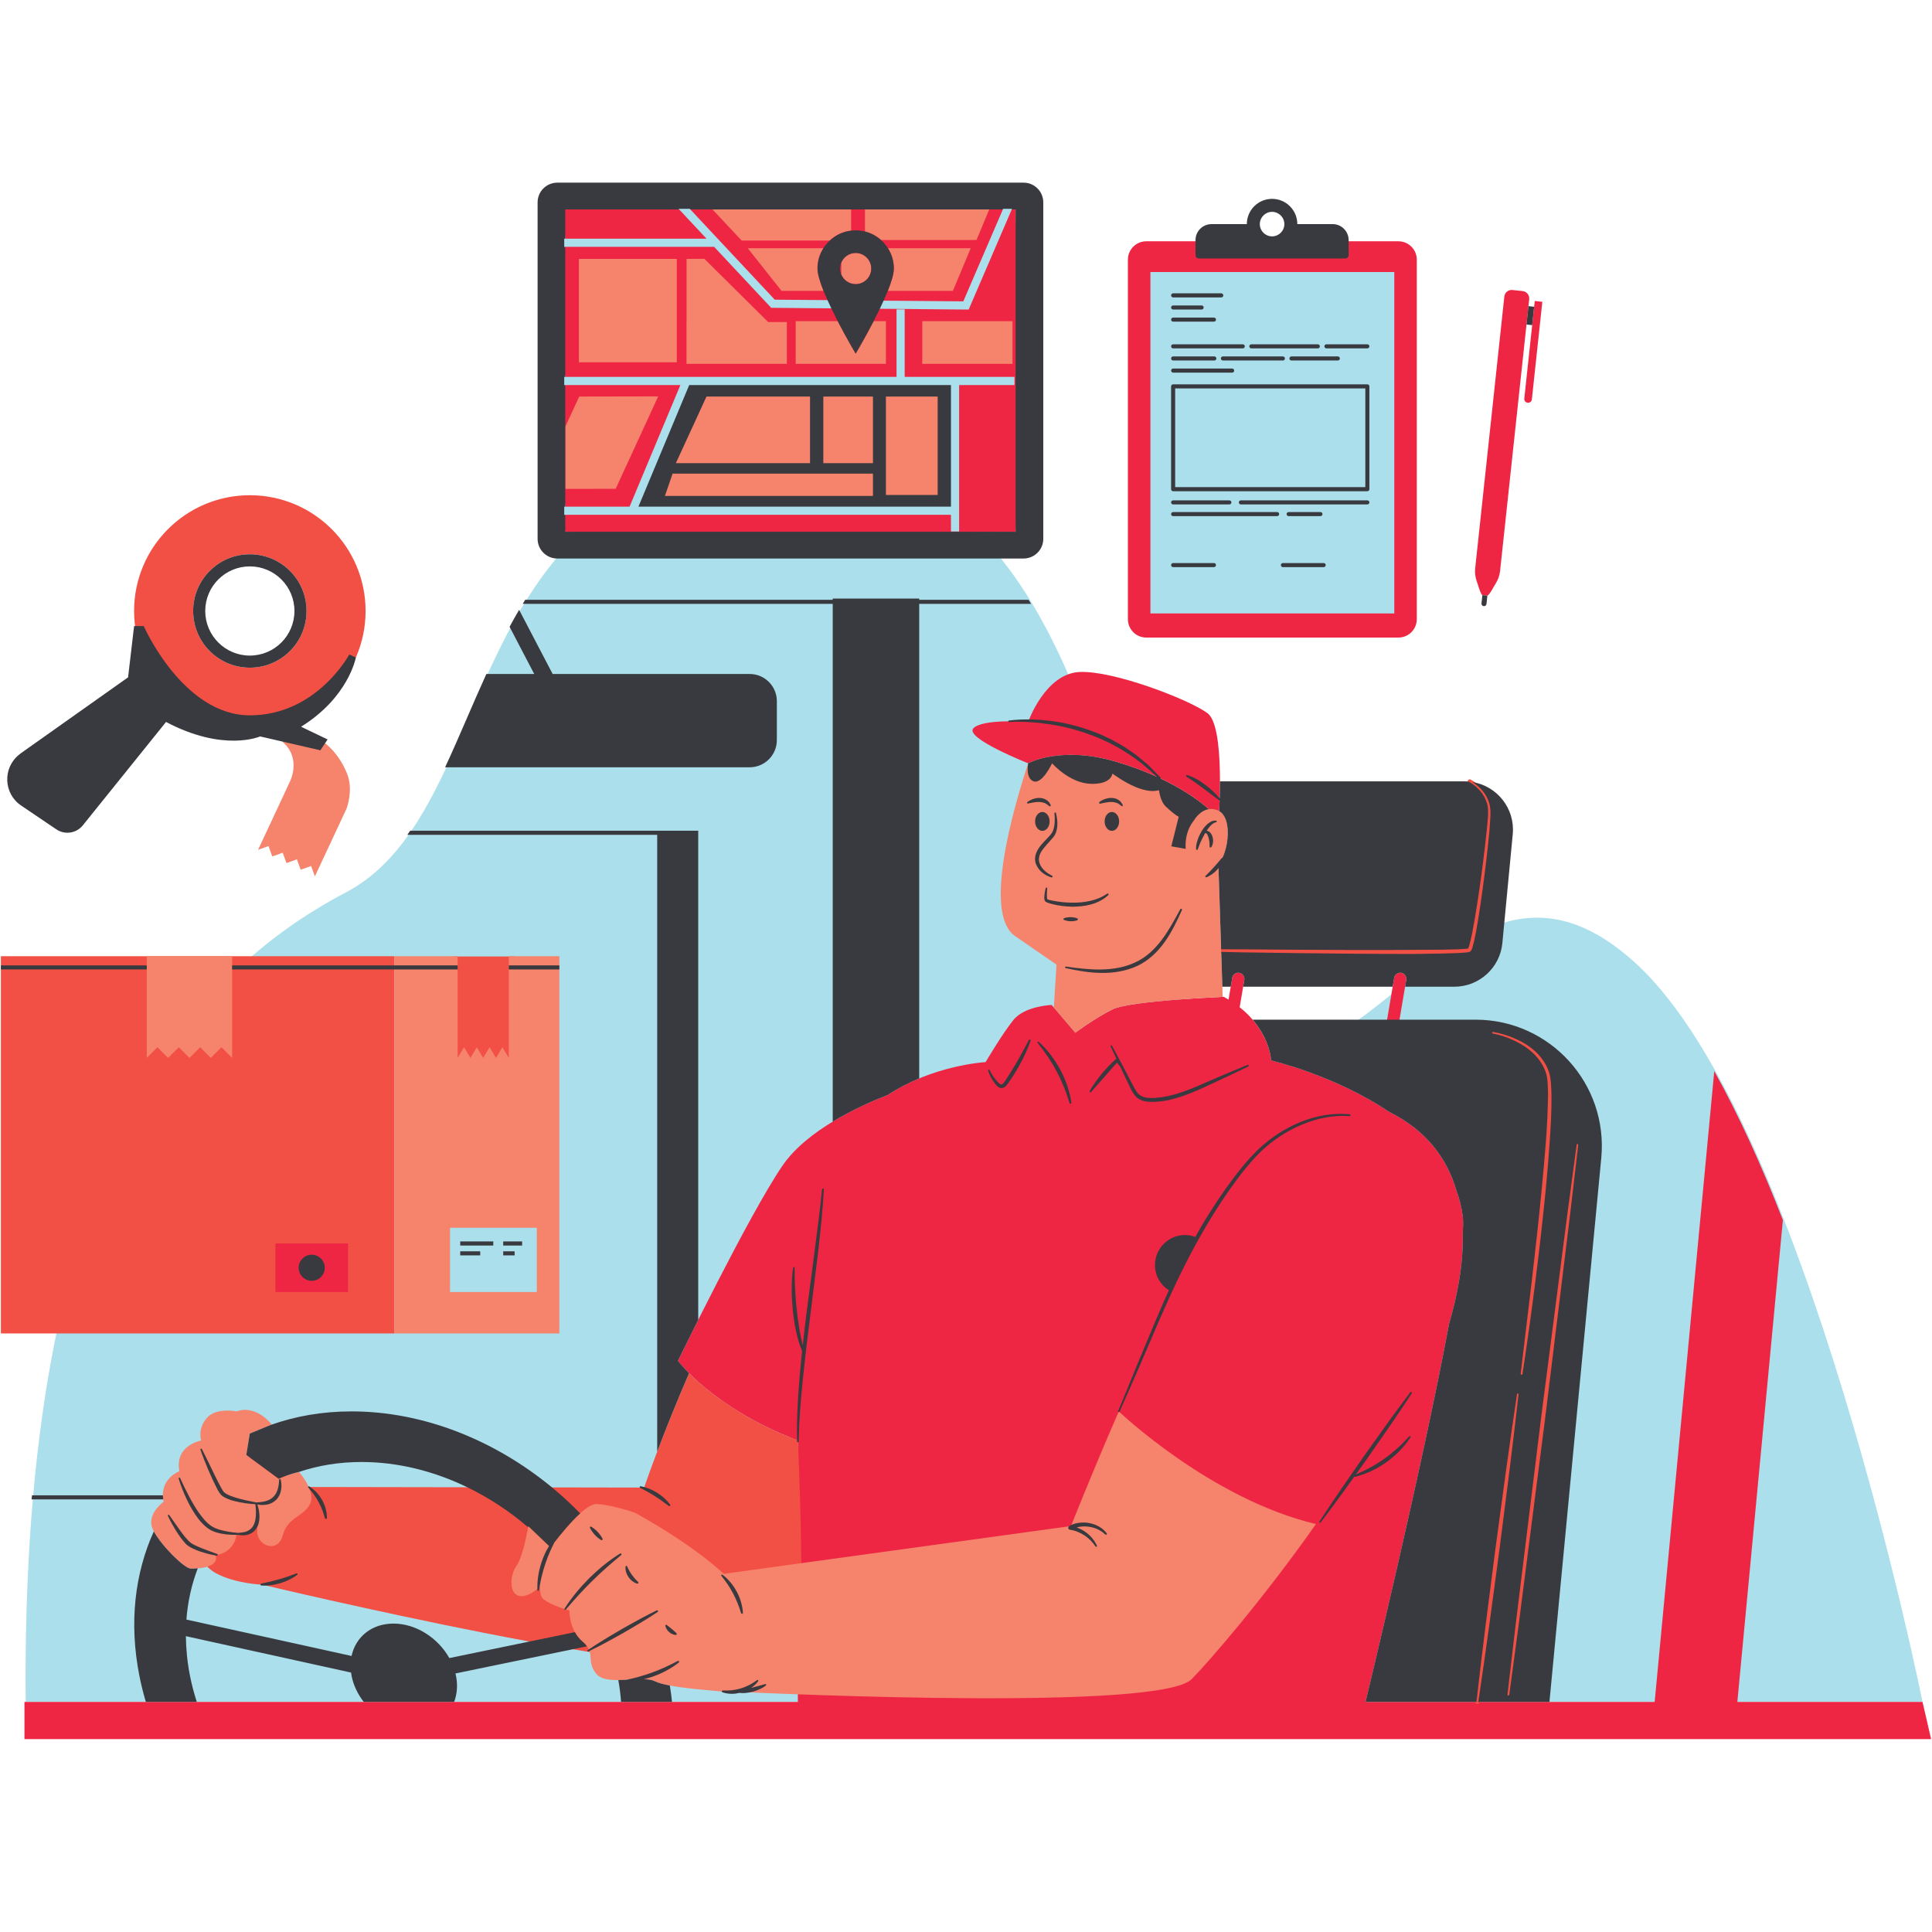 <svg xmlns="http://www.w3.org/2000/svg" xmlns:xlink="http://www.w3.org/1999/xlink" width="1080" viewBox="0 0 810 810" height="1080" preserveAspectRatio="xMidYMid meet"><defs><clipPath id="1e3ec1ed66"><path d="M 10.086 85 L 809.625 85 L 809.625 729.082 L 10.086 729.082 Z M 10.086 85 " clip-rule="nonzero"></path></clipPath><clipPath id="74221676ff"><path d="M 0 76.582 L 672 76.582 L 672 714 L 0 714 Z M 0 76.582 " clip-rule="nonzero"></path></clipPath></defs><path fill="#abdfeb" d="M 587.254 110.27 L 479.621 110.27 L 479.621 260.949 L 587.254 260.949 Z M 806.023 713.543 L 10.762 713.543 C 8.715 489.086 77.348 409.707 145.047 374.121 C 189.852 350.574 194.707 278.477 234.73 232.383 L 231.758 232.383 L 231.758 83.371 L 430.586 83.371 L 430.586 232.383 L 418.227 232.383 C 472.852 298.391 476.891 423.781 518.934 439.816 C 576.359 461.715 615.176 338.539 686.195 404.23 C 757.215 469.926 806.023 713.543 806.023 713.543 " fill-opacity="1" fill-rule="nonzero"></path><g clip-path="url(#1e3ec1ed66)"><path fill="#ee2644" d="M 375.875 158.012 L 375.875 129.703 L 379.293 129.703 L 379.293 158.012 L 425.32 158.012 L 425.32 161.43 L 402.117 161.43 L 402.117 222.816 L 398.695 222.816 L 398.695 215.836 L 236.984 215.836 C 236 217.707 236.309 220.223 236.984 222.934 C 270.973 225.504 350.324 224.047 425.805 222.934 C 428.508 187.383 427.684 139.453 425.805 87.805 L 424.184 87.805 L 406.113 129.789 L 323.324 129.051 L 299.41 103.488 L 236.984 103.488 C 233.785 118.086 234.613 137.184 236.984 158.012 Z M 263.957 212.414 L 285.25 161.43 L 236.984 161.43 C 234.191 173.887 235.176 192.488 236.984 212.414 Z M 296.211 100.066 L 284.742 87.805 L 235.816 85.164 L 236.984 100.066 Z M 403.867 126.344 L 420.457 87.805 C 391.805 83.227 341.371 85.281 289.43 87.805 L 324.82 125.641 Z M 640.484 168.859 C 641.363 168.949 642.156 168.316 642.242 167.438 L 646.629 126.535 L 643.457 126.191 L 639.07 167.098 C 638.973 167.977 639.613 168.758 640.484 168.859 Z M 482.316 257.188 L 584.566 257.188 L 584.566 114.039 L 482.316 114.039 Z M 472.875 259.59 L 472.875 108.879 C 472.875 104.617 476.336 101.16 480.59 101.16 L 586.285 101.16 C 590.547 101.16 593.996 104.617 593.996 108.879 L 593.996 259.59 C 593.996 263.852 590.547 267.305 586.285 267.305 L 480.59 267.305 C 476.336 267.305 472.875 263.852 472.875 259.59 Z M 621.41 249.5 L 623.668 249.746 C 624.922 248.734 625.957 246.402 627.09 244.617 C 628.086 243.035 628.715 241.254 628.91 239.402 L 641.129 125.441 C 641.312 123.746 640.082 122.215 638.379 122.031 L 634.105 121.578 C 632.406 121.395 630.875 122.625 630.699 124.328 L 618.477 238.273 C 618.281 240.133 618.516 242.012 619.152 243.766 C 619.883 245.75 620.398 248.246 621.41 249.5 Z M 153.203 516.457 L 108.168 516.457 L 108.168 546.57 L 153.203 546.57 Z M 806.023 713.543 L 728.391 713.543 L 747.484 511.5 C 738.695 488.996 729.062 467.586 718.719 449.086 L 693.727 713.543 L 572.504 713.543 C 572.504 713.543 596.23 615.699 607.555 554.902 C 610.84 543.754 613.598 530.336 613.25 517.027 C 613.465 514.043 613.488 511.672 613.289 510.074 C 612.801 506.215 611.879 502.559 610.602 499.094 C 606.738 485.895 598.258 474 582.281 466.082 C 559.605 450.754 532.957 444.609 532.957 444.609 C 532.957 444.609 532.348 432.262 519.738 422.289 L 521.684 410.82 C 521.918 409.422 520.977 408.102 519.586 407.859 C 518.18 407.625 516.859 408.566 516.625 409.961 L 515.078 419.078 C 514.426 418.684 513.754 418.293 513.055 417.922 C 513.055 417.922 473.938 419.512 466.496 423.168 C 459.062 426.816 450.848 432.977 450.848 432.977 L 440.93 421.34 C 440.93 421.34 429.637 421.695 424.844 427.676 C 420.059 433.656 413.219 445.293 413.219 445.293 C 413.219 445.293 391.363 446.461 372.18 459.07 C 361.09 463.352 338.414 473.551 328.031 488.746 C 314.004 509.277 284.238 570.52 284.238 570.52 C 284.238 570.52 298.609 590.18 334.531 603.957 L 334.508 713.543 L 10.25 713.543 L 10.25 729.129 L 809.625 729.129 Z M 584.516 409.961 L 580.184 435.512 C 579.949 436.906 580.887 438.23 582.281 438.469 C 582.43 438.496 582.574 438.508 582.719 438.508 C 583.945 438.508 585.031 437.621 585.242 436.371 L 589.578 410.82 C 589.812 409.422 588.871 408.102 587.473 407.859 C 586.074 407.625 584.754 408.566 584.516 409.961 Z M 431.078 302.613 C 431.078 302.613 438.191 282.422 452.562 281.738 C 466.926 281.059 498.746 293.387 506.27 299.027 C 513.801 304.668 510.941 343.328 510.941 343.328 C 510.941 343.328 499.074 328.551 467.957 319.375 C 444.691 312.52 431.078 320.02 431.078 320.02 C 431.078 320.02 404.324 309.453 408.086 305.352 C 411.848 301.242 431.078 302.613 431.078 302.613 " fill-opacity="1" fill-rule="nonzero"></path></g><path fill="#f25044" d="M 620.254 385.406 C 620.848 381.766 621.438 377.801 622.051 373.285 C 623.32 363.895 624.23 356.168 624.906 348.953 C 625.078 346.91 625.242 344.871 625.352 342.828 C 625.457 341.02 625.5 338.66 624.801 336.43 C 623.598 332.484 620.684 329.082 616.594 326.848 L 616.32 326.746 L 616.195 326.746 C 615.891 326.746 615.613 326.906 615.461 327.164 C 615.355 327.359 615.324 327.59 615.387 327.805 C 615.441 328.02 615.582 328.203 615.805 328.328 C 619.387 330.379 621.992 333.527 622.949 336.977 C 623.512 338.914 623.441 340.957 623.301 342.695 C 623.156 344.711 622.953 346.73 622.738 348.746 C 621.961 356.266 620.961 364.18 619.703 372.957 C 619.059 377.445 618.445 381.387 617.832 384.996 L 617.531 386.684 C 616.934 390.066 616.316 393.57 615.324 396.781 C 615.293 396.922 615.215 397.078 615.16 397.207 C 614.879 397.25 614.527 397.281 614.129 397.32 C 613.148 397.402 612.137 397.445 611.137 397.484 C 609.113 397.566 607.086 397.605 605.062 397.641 L 592.855 397.723 C 586.703 397.77 580.551 397.789 574.398 397.789 C 564.258 397.789 554.125 397.738 543.988 397.68 L 519.547 397.496 L 495.098 397.402 C 494.613 397.402 494.207 397.793 494.195 398.281 C 494.188 398.781 494.582 399.191 495.078 399.203 L 519.523 399.766 L 543.965 400.113 C 559.344 400.297 574.398 400.461 589.402 400.461 L 592.871 400.457 L 605.113 400.277 C 607.156 400.227 609.195 400.172 611.25 400.082 C 612.281 400.031 613.305 399.977 614.367 399.879 L 614.715 399.844 C 615.141 399.805 615.559 399.762 616.07 399.633 C 616.902 399.445 617.277 398.684 617.41 398.426 C 617.543 398.129 617.676 397.824 617.75 397.559 C 618.781 394.133 619.355 390.699 619.918 387.379 Z M 637.168 584.648 C 637.219 584.199 636.906 583.793 636.332 583.719 C 635.922 583.719 635.566 584.02 635.504 584.43 C 633.809 595.801 632.297 606.336 630.875 616.637 L 626.508 648.871 L 622.371 681.129 C 621.062 691.531 619.766 702.402 618.504 713.434 C 618.445 713.914 618.781 714.352 619.27 714.426 L 619.402 714.434 C 619.836 714.434 620.223 714.105 620.285 713.668 C 621.918 702.688 623.465 691.855 624.887 681.461 L 629.219 649.223 L 633.328 616.949 C 634.605 606.688 635.863 596.121 637.168 584.648 Z M 625.066 432.812 C 625.02 433.031 625.07 433.258 625.199 433.441 C 625.324 433.625 625.516 433.754 625.75 433.805 C 628.758 434.387 631.805 435.391 634.801 436.801 C 637.867 438.254 640.484 440.023 642.598 442.086 C 644.938 444.352 646.668 447.012 647.605 449.781 C 648.09 451.199 648.254 452.785 648.355 454.289 C 648.465 455.73 648.484 457.223 648.504 458.664 L 648.504 459.098 C 648.352 472.602 646.992 486.715 645.898 498.059 C 644.695 510.812 643.281 523.23 641.691 536.984 L 637.039 575.875 C 636.977 576.355 637.316 576.812 637.793 576.883 L 637.93 576.887 C 638.375 576.887 638.754 576.559 638.824 576.129 C 640.746 563.445 642.566 550.375 644.215 537.285 C 645.871 524.199 647.352 511.09 648.617 498.316 C 649.316 490.836 649.828 484.621 650.234 478.754 C 650.664 472.164 651.043 465.703 650.973 459.078 L 650.961 458.609 C 650.922 457.137 650.879 455.613 650.746 454.105 C 650.613 452.449 650.406 450.688 649.797 449.004 C 648.691 445.879 646.719 442.945 644.09 440.508 C 641.762 438.344 638.906 436.508 635.605 435.051 C 632.418 433.652 629.195 432.672 625.895 432.133 C 625.488 432.133 625.148 432.418 625.066 432.812 Z M 661.355 479.129 C 660.934 479.129 660.578 479.445 660.52 479.855 L 656.656 508.637 L 645.52 595.043 L 634.883 681.508 L 631.5 710.355 C 631.445 710.836 631.793 711.285 632.277 711.355 L 632.398 711.359 C 632.848 711.359 633.234 711.027 633.289 710.578 L 637.148 681.793 L 648.23 595.383 L 658.812 508.91 L 662.191 480.062 C 662.242 479.613 661.918 479.195 661.355 479.129 Z M 80.977 256.156 C 80.977 269.289 91.617 279.934 104.75 279.934 C 117.875 279.934 128.52 269.289 128.52 256.156 C 128.52 243.023 117.875 232.383 104.75 232.383 C 91.617 232.383 80.977 243.023 80.977 256.156 Z M 56.219 256.156 C 56.219 229.352 77.949 207.621 104.75 207.621 C 131.551 207.621 153.273 229.352 153.273 256.156 C 153.273 282.961 131.551 304.688 104.75 304.688 C 77.949 304.688 56.219 282.961 56.219 256.156 Z M 196.43 452.215 L 199.645 446.84 L 202.863 452.215 L 206.082 446.84 L 209.301 452.215 L 212.512 446.84 L 215.738 452.215 L 215.738 401.004 L 189.992 401.004 L 189.992 452.215 L 193.211 446.84 Z M 145.914 521.332 L 115.465 521.332 L 115.465 541.695 L 145.914 541.695 Z M 165.285 559.043 L 0.375 559.043 L 0.375 400.887 L 165.285 400.887 Z M 288.887 575.711 C 277.336 602.309 270.051 623.672 270.051 623.672 L 129.461 623.426 L 104.109 610.609 C 104.109 610.609 95.961 608.617 88.578 611.121 C 81.191 613.633 72.703 635.074 72.703 635.074 C 72.703 635.074 82.051 654.922 90.367 659.48 C 98.672 664.039 109.824 664.355 109.824 664.355 C 109.824 664.355 291.465 707.688 308.238 695.934 C 313 692.594 323.242 683.648 335.785 671.355 C 336.523 648.973 334.531 603.957 334.531 603.957 C 310.082 594.582 295.633 582.492 288.887 575.711 " fill-opacity="1" fill-rule="nonzero"></path><path fill="#f6836b" d="M 292.508 163.352 L 273.18 209.883 L 395.656 209.883 L 395.656 163.352 Z M 358.746 106.055 C 362.352 106.055 365.277 108.98 365.277 112.586 C 365.277 116.195 362.352 119.125 358.746 119.125 C 356.047 119.125 353.727 117.48 352.727 115.141 L 352.727 110.031 C 353.727 107.699 356.047 106.055 358.746 106.055 Z M 369.375 100.629 C 367.473 98.934 365.176 97.699 362.629 97.062 L 362.629 87.805 L 414.754 87.805 L 409.398 100.629 Z M 310.945 100.852 L 298.703 87.805 L 356.836 87.805 L 356.836 96.695 C 353.391 97.102 350.293 98.605 347.879 100.852 Z M 258.129 204.934 L 236.984 204.973 L 236.984 178.977 L 242.84 166.25 L 275.957 166.188 Z M 329.891 152.539 L 287.816 152.539 L 287.816 135.012 L 287.848 135.012 L 287.848 108.547 L 295.328 108.512 L 322.039 135.012 L 329.891 135.012 Z M 372.211 121.961 C 373.734 118.168 374.746 114.797 374.746 112.574 C 374.746 109.449 373.836 106.539 372.289 104.074 L 406.98 104.074 L 399.5 121.961 Z M 283.746 151.895 L 242.695 151.895 L 242.695 108.547 L 283.746 108.547 Z M 386.672 134.648 L 424.496 134.648 L 424.496 152.535 L 386.672 152.535 Z M 345.203 104.074 C 343.648 106.539 342.738 109.449 342.738 112.574 C 342.738 114.797 343.758 118.168 345.273 121.961 L 327.66 121.961 L 313.512 104.074 Z M 371.422 152.535 L 333.598 152.535 L 333.598 134.648 L 351.215 134.648 C 355.055 142.062 358.746 148.254 358.746 148.254 C 358.746 148.254 362.438 142.062 366.277 134.648 L 371.422 134.648 Z M 145.438 324.168 C 148.348 331.25 145.281 339.047 145.281 339.047 L 133.406 364.453 L 132.016 367.43 L 130.43 363.062 L 126.062 364.648 L 124.473 360.273 L 120.105 361.859 L 118.52 357.492 L 114.148 359.078 L 112.562 354.707 L 108.195 356.297 L 109.586 353.316 L 121.453 327.91 C 121.453 327.91 126.738 317.977 118.293 310.875 L 135.328 310.875 C 135.328 310.875 141.57 314.758 145.438 324.168 Z M 225.055 541.695 L 188.676 541.695 L 188.676 514.75 L 225.055 514.75 Z M 234.512 400.887 L 213.309 400.887 L 213.309 443.535 L 210.629 439.059 L 207.949 443.535 L 205.266 439.059 L 202.586 443.535 L 199.906 439.059 L 197.23 443.535 L 194.551 439.059 L 191.871 443.535 L 191.871 400.887 L 165.285 400.887 L 165.285 559.043 L 234.512 559.043 Z M 66 439.059 L 61.531 443.535 L 61.531 400.887 L 97.328 400.887 L 97.328 443.535 L 92.852 439.059 L 88.379 443.535 L 83.906 439.059 L 79.43 443.535 L 74.953 439.059 L 70.477 443.535 Z M 551.723 638.961 C 529.676 670.367 506.711 696.793 499.656 703.961 C 486.664 717.164 332.914 710.465 303.617 709.059 C 303.32 709.188 303.055 709.234 302.824 709.203 C 302.109 709.109 300.664 708.984 298.812 708.82 C 298.812 708.82 298.805 708.82 298.805 708.82 C 291.801 708.199 278.695 707.035 274.547 704.875 C 269.297 702.137 254.246 707.156 249.914 701.68 C 245.582 696.203 249.914 693.012 244.211 688.227 C 238.508 683.434 238.738 675.219 238.738 675.219 C 238.738 675.219 231.215 673.168 227.793 670.43 C 226.75 669.598 226.344 667.613 226.363 665.164 C 224.98 666.555 223.418 667.75 221.637 668.496 C 213.195 672.023 213.195 661.309 216.387 656.742 C 219.582 652.184 221.465 639.809 221.465 639.809 L 230.816 648.73 C 233.918 644.703 244.637 630.59 249.977 630.59 C 255.453 630.59 266.105 634.164 266.105 634.164 C 266.105 634.164 289.105 646.52 303.445 659.84 L 449.023 639.809 C 449.023 639.809 457.324 618.652 469.062 591.734 C 469.074 591.742 507.465 628.453 551.723 638.961 Z M 431.078 320.02 C 431.078 320.02 444.691 312.52 467.957 319.375 C 488.852 325.539 501.027 334.203 506.801 339.242 C 507.988 339.051 509.324 339.18 510.797 339.844 C 517.215 342.75 514.812 358.484 510.805 362.082 L 512.605 417.938 C 508.262 418.129 473.469 419.742 466.496 423.168 C 459.062 426.816 450.848 432.977 450.848 432.977 L 441.828 422.398 L 442.945 404.426 C 442.945 404.426 442.945 404.426 425.547 392.434 C 412.105 383.16 424.668 339.434 431.078 320.02 Z M 107.84 632.258 C 107.621 631.078 107.367 630.285 107.367 630.285 C 107.367 630.285 107.621 630.312 108.012 630.324 C 107.93 630.965 107.871 631.609 107.84 632.258 Z M 116.832 619.973 L 103.262 609.984 L 104.723 601.035 L 113.91 597.234 C 113.91 597.234 107.594 588.77 99.152 591.734 C 99.152 591.734 90.484 589.934 86.609 594.594 C 82.734 599.258 84.328 603.957 84.328 603.957 C 84.328 603.957 73.156 605.879 75.211 616.824 C 75.211 616.824 66.543 620.02 68.594 629.598 C 68.594 629.598 62.207 634.277 63.578 639.809 C 64.945 645.34 77.02 657.652 79.996 657.66 C 93.223 657.66 90.359 651.957 90.359 651.957 L 90.949 651.875 C 95.422 651.254 98.855 647.574 99.152 643.059 C 99.152 643.059 105.547 643.629 107.367 639.809 C 107.574 639.367 107.734 638.898 107.852 638.426 C 107.871 639.555 107.879 640.656 107.82 641.688 C 107.473 648.086 116.488 651.492 118.543 643.742 C 120.594 635.984 127.211 635.984 129.949 630.59 C 132.68 625.203 125.34 617.117 125.34 617.117 C 125.34 617.117 121.312 617.945 116.832 619.973 " fill-opacity="1" fill-rule="nonzero"></path><g clip-path="url(#74221676ff)"><path fill="#393a3f" d="M 491.844 134.855 L 508.949 134.855 C 509.426 134.855 509.805 134.477 509.805 134 C 509.805 133.527 509.426 133.148 508.949 133.148 L 491.844 133.148 C 491.367 133.148 490.988 133.527 490.988 134 C 490.988 134.477 491.367 134.855 491.844 134.855 Z M 491.844 146.059 L 521.031 146.059 C 521.508 146.059 521.891 145.676 521.891 145.199 C 521.891 144.73 521.508 144.348 521.031 144.348 L 491.844 144.348 C 491.367 144.348 490.988 144.73 490.988 145.199 C 490.988 145.676 491.367 146.059 491.844 146.059 Z M 491.844 124.688 L 512.031 124.688 C 512.496 124.688 512.883 124.309 512.883 123.836 C 512.883 123.359 512.496 122.98 512.031 122.98 L 491.844 122.98 C 491.367 122.98 490.988 123.359 490.988 123.836 C 490.988 124.309 491.367 124.688 491.844 124.688 Z M 491.844 151.145 L 509.113 151.145 C 509.59 151.145 509.977 150.758 509.977 150.285 C 509.977 149.816 509.59 149.43 509.113 149.43 L 491.844 149.43 C 491.367 149.43 490.988 149.816 490.988 150.285 C 490.988 150.758 491.367 151.145 491.844 151.145 Z M 491.844 129.77 L 503.785 129.77 C 504.258 129.77 504.641 129.387 504.641 128.918 C 504.641 128.445 504.258 128.062 503.785 128.062 L 491.844 128.062 C 491.367 128.062 490.988 128.445 490.988 128.918 C 490.988 129.387 491.367 129.77 491.844 129.77 Z M 492.695 204.238 L 572.414 204.238 L 572.414 162.84 L 492.695 162.84 Z M 490.988 205.098 L 490.988 161.988 C 490.988 161.512 491.367 161.129 491.844 161.129 L 573.266 161.129 C 573.734 161.129 574.121 161.512 574.121 161.988 L 574.121 205.098 C 574.121 205.566 573.734 205.953 573.266 205.953 L 491.844 205.953 C 491.367 205.953 490.988 205.566 490.988 205.098 Z M 491.844 237.77 L 508.949 237.77 C 509.426 237.77 509.805 237.391 509.805 236.914 C 509.805 236.441 509.426 236.062 508.949 236.062 L 491.844 236.062 C 491.367 236.062 490.988 236.441 490.988 236.914 C 490.988 237.391 491.367 237.77 491.844 237.77 Z M 491.844 216.391 L 535.441 216.391 C 535.914 216.391 536.293 216.012 536.293 215.539 C 536.293 215.062 535.914 214.684 535.441 214.684 L 491.844 214.684 C 491.367 214.684 490.988 215.062 490.988 215.539 C 490.988 216.012 491.367 216.391 491.844 216.391 Z M 491.844 211.492 L 515.41 211.492 C 515.887 211.492 516.266 211.113 516.266 210.637 C 516.266 210.164 515.887 209.777 515.41 209.777 L 491.844 209.777 C 491.367 209.777 490.988 210.164 490.988 210.637 C 490.988 211.113 491.367 211.492 491.844 211.492 Z M 528.184 93.957 C 528.184 96.797 530.484 99.098 533.324 99.098 C 536.16 99.098 538.469 96.797 538.469 93.957 C 538.469 91.117 536.16 88.816 533.324 88.816 C 530.484 88.816 528.184 91.117 528.184 93.957 Z M 501.219 106.926 L 501.219 100.684 C 501.219 96.969 504.227 93.957 507.945 93.957 L 522.738 93.957 C 522.738 88.109 527.48 83.371 533.324 83.371 C 539.172 83.371 543.906 88.109 543.906 93.957 L 558.707 93.957 C 562.418 93.957 565.426 96.969 565.426 100.684 L 565.426 106.926 C 565.426 107.723 564.781 108.367 563.984 108.367 L 502.66 108.367 C 501.863 108.367 501.219 107.723 501.219 106.926 Z M 491.844 156.223 L 516.59 156.223 C 517.062 156.223 517.441 155.84 517.441 155.367 C 517.441 154.898 517.062 154.512 516.59 154.512 L 491.844 154.512 C 491.367 154.512 490.988 154.898 490.988 155.367 C 490.988 155.84 491.367 156.223 491.844 156.223 Z M 393.121 166.25 L 371.422 166.25 L 371.422 207.512 L 393.121 207.512 Z M 365.996 166.25 L 345.18 166.25 L 345.18 194.184 L 365.996 194.184 Z M 365.996 198.578 L 281.988 198.578 L 278.762 207.926 L 365.996 207.926 Z M 283.359 194.184 L 339.609 194.184 L 339.609 166.25 L 296.207 166.25 Z M 398.695 212.414 L 267.668 212.414 L 288.953 161.43 L 398.695 161.43 Z M 574.121 210.637 C 574.121 210.164 573.734 209.777 573.266 209.777 L 520.234 209.777 C 519.762 209.777 519.383 210.164 519.383 210.637 C 519.383 211.113 519.762 211.492 520.234 211.492 L 573.266 211.492 C 573.734 211.492 574.121 211.113 574.121 210.637 Z M 352.215 112.586 C 352.215 113.496 352.398 114.355 352.727 115.141 C 353.727 117.48 356.047 119.125 358.746 119.125 C 362.352 119.125 365.277 116.195 365.277 112.586 C 365.277 108.98 362.352 106.055 358.746 106.055 C 356.047 106.055 353.727 107.699 352.727 110.031 C 352.398 110.82 352.215 111.68 352.215 112.586 Z M 345.273 121.961 C 343.758 118.168 342.738 114.797 342.738 112.574 C 342.738 109.449 343.648 106.539 345.203 104.074 C 345.949 102.887 346.848 101.797 347.879 100.852 C 350.293 98.605 353.391 97.102 356.836 96.695 C 357.461 96.621 358.094 96.57 358.746 96.57 C 360.086 96.57 361.383 96.754 362.629 97.062 C 365.176 97.699 367.473 98.934 369.375 100.629 C 370.5 101.633 371.48 102.789 372.289 104.074 C 373.836 106.539 374.746 109.449 374.746 112.574 C 374.746 114.797 373.734 118.168 372.211 121.961 C 371.688 123.285 371.086 124.656 370.453 126.047 C 369.941 127.18 369.418 128.316 368.867 129.457 C 368.02 131.207 367.148 132.957 366.277 134.648 C 362.438 142.062 358.746 148.254 358.746 148.254 C 358.746 148.254 355.055 142.062 351.215 134.648 C 350.312 132.902 349.41 131.094 348.535 129.273 C 347.984 128.121 347.449 126.977 346.938 125.84 C 346.348 124.523 345.777 123.215 345.273 121.961 Z M 236.551 215.836 L 236.984 215.836 L 236.984 222.934 L 425.805 222.934 L 425.805 87.805 L 424.184 87.805 L 424.297 87.539 L 420.57 87.539 L 420.457 87.805 L 289.43 87.805 L 289.184 87.539 L 284.496 87.539 L 284.742 87.805 L 236.984 87.805 L 236.984 100.066 L 236.551 100.066 L 236.551 103.488 L 236.984 103.488 L 236.984 158.012 L 236.551 158.012 L 236.551 161.43 L 236.984 161.43 L 236.984 212.414 L 236.551 212.414 Z M 225.391 225.895 L 225.391 84.848 C 225.391 80.281 229.094 76.582 233.66 76.582 L 429.137 76.582 C 433.703 76.582 437.402 80.281 437.402 84.848 L 437.402 225.895 C 437.402 230.461 433.703 234.16 429.137 234.16 L 233.66 234.16 C 229.094 234.16 225.391 230.461 225.391 225.895 Z M 643.199 128.609 L 640.812 128.355 L 639.984 136.062 L 642.371 136.316 Z M 622.055 254.133 C 622.637 254.195 623.156 253.781 623.215 253.199 L 623.586 249.734 L 621.492 249.512 L 621.121 252.977 C 621.059 253.551 621.473 254.078 622.055 254.133 Z M 555.25 145.199 C 555.25 145.676 555.629 146.059 556.102 146.059 L 573.266 146.059 C 573.734 146.059 574.121 145.676 574.121 145.199 C 574.121 144.73 573.734 144.348 573.266 144.348 L 556.102 144.348 C 555.629 144.348 555.25 144.73 555.25 145.199 Z M 512.711 149.43 C 512.238 149.43 511.852 149.816 511.852 150.285 C 511.852 150.758 512.238 151.145 512.711 151.145 L 537.855 151.145 C 538.332 151.145 538.711 150.758 538.711 150.285 C 538.711 149.816 538.332 149.43 537.855 149.43 Z M 553.363 145.199 C 553.363 144.73 552.98 144.348 552.512 144.348 L 524.629 144.348 C 524.156 144.348 523.777 144.73 523.777 145.199 C 523.777 145.676 524.156 146.059 524.629 146.059 L 552.512 146.059 C 552.98 146.059 553.363 145.676 553.363 145.199 Z M 541.445 151.145 L 560.895 151.145 C 561.363 151.145 561.746 150.758 561.746 150.285 C 561.746 149.816 561.363 149.43 560.895 149.43 L 541.445 149.43 C 540.973 149.43 540.594 149.816 540.594 150.285 C 540.594 150.758 540.973 151.145 541.445 151.145 Z M 540.266 214.684 C 539.789 214.684 539.41 215.062 539.41 215.539 C 539.41 216.012 539.789 216.391 540.266 216.391 L 553.598 216.391 C 554.066 216.391 554.453 216.012 554.453 215.539 C 554.453 215.062 554.066 214.684 553.598 214.684 Z M 537.855 237.77 L 554.965 237.77 C 555.438 237.77 555.816 237.391 555.816 236.914 C 555.816 236.441 555.438 236.062 554.965 236.062 L 537.855 236.062 C 537.383 236.062 537.004 236.441 537.004 236.914 C 537.004 237.391 537.383 237.77 537.855 237.77 Z M 192.949 526.328 L 201.336 526.328 L 201.336 524.617 L 192.949 524.617 Z M 206.809 520.48 L 192.949 520.48 L 192.949 522.195 L 206.809 522.195 Z M 234.512 404.75 L 213.309 404.75 L 213.309 406.457 L 234.512 406.457 Z M 210.969 522.195 L 218.898 522.195 L 218.898 520.48 L 210.969 520.48 Z M 136.164 531.516 C 136.164 528.492 133.711 526.039 130.688 526.039 C 127.668 526.039 125.215 528.492 125.215 531.516 C 125.215 534.535 127.668 536.988 130.688 536.988 C 133.711 536.988 136.164 534.535 136.164 531.516 Z M 210.969 526.328 L 215.762 526.328 L 215.762 524.617 L 210.969 524.617 Z M 86.047 256.156 C 86.047 266.484 94.418 274.855 104.75 274.855 C 115.074 274.855 123.445 266.484 123.445 256.156 C 123.445 245.832 115.074 237.461 104.75 237.461 C 94.418 237.461 86.047 245.832 86.047 256.156 Z M 80.977 256.156 C 80.977 243.023 91.617 232.383 104.75 232.383 C 117.875 232.383 128.52 243.023 128.52 256.156 C 128.52 269.289 117.875 279.934 104.75 279.934 C 91.617 279.934 80.977 269.289 80.977 256.156 Z M 97.328 404.75 L 97.328 406.457 L 191.871 406.457 L 191.871 404.75 Z M 8.859 337.723 L 23.617 347.703 C 27.188 350.117 32.02 349.391 34.723 346.031 L 69.617 302.684 C 93.855 315.5 109.043 308.754 109.043 308.754 L 118.293 310.875 L 134.316 314.562 L 136.305 311.586 L 137.352 310.016 L 126.23 304.688 C 146.199 292.285 149.195 275.652 149.195 275.652 L 149.188 275.645 L 146.449 274.375 C 146.449 274.375 132.801 299.906 104.75 299.906 C 76.691 299.906 60.266 262.492 60.266 262.492 L 56.219 262.492 L 53.695 283.977 L 8.707 315.828 L 7.941 316.453 C 1.027 322.051 1.488 332.742 8.859 337.723 Z M 61.531 404.75 L 0.375 404.75 L 0.375 406.457 L 61.531 406.457 Z M 268.668 680.301 C 271.043 678.855 273.414 677.387 275.727 675.832 C 275.879 675.723 275.945 675.516 275.859 675.34 C 275.766 675.148 275.531 675.066 275.344 675.156 C 272.828 676.363 270.367 677.672 267.914 678.988 C 265.461 680.309 263.051 681.699 260.625 683.051 C 258.227 684.48 255.812 685.859 253.441 687.32 C 251.23 688.68 249.031 690.059 246.867 691.508 C 246.711 691.613 246.551 691.707 246.395 691.816 C 246.262 691.906 246.211 692.082 246.285 692.227 C 246.363 692.391 246.559 692.461 246.723 692.387 C 246.855 692.316 246.988 692.246 247.121 692.184 C 249.504 691.031 251.836 689.812 254.156 688.574 C 256.617 687.262 259.031 685.879 261.473 684.539 C 263.867 683.129 266.289 681.75 268.668 680.301 Z M 265.102 662.887 C 265.719 663.355 266.41 663.742 267.168 663.938 C 267.301 663.969 267.441 663.938 267.543 663.832 C 267.707 663.68 267.707 663.426 267.555 663.266 L 267.547 663.262 C 267.047 662.75 266.562 662.281 266.125 661.773 C 265.695 661.262 265.27 660.762 264.898 660.219 C 264.508 659.688 264.172 659.121 263.836 658.543 C 263.5 657.957 263.223 657.344 262.906 656.691 C 262.855 656.59 262.754 656.508 262.637 656.496 C 262.453 656.477 262.281 656.609 262.262 656.793 C 262.172 657.562 262.281 658.344 262.496 659.09 C 262.699 659.84 263.066 660.547 263.496 661.195 C 263.945 661.84 264.469 662.426 265.102 662.887 Z M 68.309 626.918 L 13.406 626.918 C 13.355 627.484 13.309 628.062 13.258 628.629 L 68.445 628.629 C 68.359 628.035 68.312 627.461 68.309 626.918 Z M 244.211 688.227 C 242.828 687.055 241.789 685.688 241.02 684.285 L 221.945 688.227 L 188.387 695.156 C 183.676 686.727 174.438 680.695 164.961 680.695 C 155.82 680.695 149.102 686.301 147.395 694.27 L 78.152 679.012 C 78.719 671.398 80.359 664.195 82.926 657.531 C 82.039 657.609 81.09 657.66 79.996 657.66 C 77.375 657.652 67.699 648.098 64.496 642.043 C 56.562 659.453 54.027 680.246 58.438 702.59 C 59.172 706.289 60.082 709.938 61.145 713.543 L 82.508 713.543 C 81.355 709.949 80.383 706.301 79.648 702.59 C 78.531 696.914 77.988 691.359 77.93 685.973 L 147.191 701.23 C 147.254 701.688 147.297 702.129 147.395 702.59 C 148.184 706.586 150.004 710.316 152.508 713.543 L 190.391 713.543 C 191.625 710.316 191.973 706.586 191.18 702.59 C 191.117 702.262 191.016 701.938 190.941 701.609 L 240.141 691.457 L 246.102 690.223 C 245.641 689.578 245.039 688.922 244.211 688.227 Z M 581.297 613.012 C 583.258 611.562 585.141 610.004 586.836 608.25 C 588.527 606.5 590.07 604.613 591.375 602.566 C 591.457 602.434 591.438 602.258 591.316 602.148 C 591.18 602.023 590.977 602.035 590.848 602.168 C 589.242 603.934 587.586 605.633 585.828 607.215 C 584.07 608.781 582.258 610.293 580.309 611.621 C 578.406 613.012 576.383 614.23 574.316 615.363 C 574.309 615.363 574.305 615.363 574.305 615.371 C 572.402 616.406 570.434 617.324 568.426 618.191 L 573.199 611.531 L 582.656 597.93 C 585.777 593.387 588.859 588.793 591.887 584.18 C 592 584.008 591.961 583.781 591.797 583.652 C 591.629 583.527 591.379 583.559 591.254 583.73 C 587.93 588.145 584.648 592.582 581.418 597.059 L 571.801 610.547 L 562.375 624.164 C 559.25 628.719 556.184 633.309 553.164 637.93 C 553.066 638.078 553.098 638.266 553.238 638.375 C 553.383 638.48 553.586 638.449 553.695 638.309 C 557.023 633.902 560.32 629.473 563.555 624.992 L 567.812 619.059 C 567.898 619.141 568.012 619.191 568.145 619.164 C 569.621 618.809 571.066 618.336 572.484 617.785 C 573.332 617.449 574.172 617.098 575 616.711 C 577.207 615.676 579.293 614.402 581.297 613.012 Z M 448.859 462.75 C 449.074 462.719 449.219 462.523 449.191 462.309 C 448.852 459.879 448.23 457.496 447.449 455.164 C 446.652 452.836 445.633 450.586 444.5 448.398 C 443.301 446.254 441.996 444.156 440.488 442.215 C 438.98 440.266 437.34 438.438 435.504 436.809 C 435.387 436.707 435.207 436.699 435.082 436.793 C 434.941 436.906 434.918 437.117 435.031 437.258 C 436.535 439.145 437.988 441.062 439.316 443.055 C 440.645 445.047 441.91 447.074 442.996 449.207 C 444.148 451.301 445.129 453.48 446.023 455.695 C 446.938 457.906 447.707 460.176 448.434 462.48 C 448.492 462.66 448.668 462.777 448.859 462.75 Z M 440.805 367.848 C 440.984 367.906 441.184 367.824 441.266 367.645 C 441.359 367.457 441.277 367.227 441.086 367.133 L 441.051 367.113 C 438.781 366.027 436.676 364.262 435.883 362.02 C 434.98 359.766 436.047 357.441 437.691 355.492 C 438.477 354.48 439.367 353.527 440.266 352.531 C 440.715 352.035 441.168 351.535 441.598 350.992 C 442.055 350.477 442.461 349.746 442.707 349.074 C 443.648 346.293 443.363 343.504 442.73 340.867 C 442.691 340.715 442.547 340.602 442.383 340.621 C 442.199 340.641 442.066 340.797 442.086 340.973 L 442.086 341 C 442.207 342.289 442.262 343.605 442.156 344.887 C 442.086 346.172 441.848 347.43 441.371 348.531 C 440.902 349.582 440.008 350.465 439.098 351.445 C 438.188 352.395 437.238 353.355 436.359 354.422 C 435.512 355.512 434.703 356.707 434.266 358.141 C 433.816 359.547 433.844 361.238 434.473 362.562 C 435.664 365.324 438.18 367.043 440.805 367.848 Z M 431.363 436.027 C 430.133 438.363 428.91 440.688 427.621 442.977 C 426.332 445.262 425.023 447.543 423.602 449.742 C 422.918 450.863 422.215 451.969 421.48 453.059 C 421.121 453.621 420.785 454.102 420.402 454.402 C 420.004 454.688 419.789 454.746 419.395 454.562 C 419.012 454.359 418.535 453.84 418.105 453.379 C 417.676 452.91 417.277 452.414 416.891 451.898 C 416.109 450.883 415.465 449.762 414.883 448.598 C 414.812 448.461 414.648 448.383 414.488 448.43 C 414.32 448.48 414.219 448.664 414.27 448.832 C 414.66 450.129 415.242 451.367 415.938 452.547 C 416.297 453.125 416.695 453.684 417.113 454.227 C 417.562 454.746 417.918 455.297 418.656 455.801 C 419.016 456.043 419.543 456.207 420.055 456.16 C 420.566 456.125 421.008 455.891 421.344 455.637 C 422.012 455.133 422.43 454.492 422.805 453.969 C 423.574 452.875 424.32 451.766 425.043 450.656 C 426.438 448.383 427.777 446.07 428.961 443.688 C 430.137 441.297 431.207 438.848 432.078 436.332 C 432.141 436.156 432.066 435.953 431.887 435.863 C 431.699 435.762 431.465 435.84 431.363 436.027 Z M 456.762 638.559 C 455.344 638.285 453.883 638.254 452.449 638.438 C 451.348 638.582 450.242 638.859 449.211 639.32 C 448.902 639.469 448.594 639.621 448.293 639.797 L 448.258 639.816 C 448.211 639.848 448.18 639.891 448.145 639.93 C 447.996 640.055 447.891 640.215 447.863 640.414 C 447.801 640.871 448.117 641.289 448.574 641.352 C 450.73 641.637 452.77 642.516 454.629 643.684 C 456.469 644.895 458.07 646.48 459.309 648.363 C 459.398 648.496 459.566 648.555 459.719 648.484 C 459.883 648.414 459.953 648.219 459.883 648.055 C 458.922 645.891 457.348 643.988 455.434 642.547 C 454.219 641.605 452.836 640.898 451.375 640.391 C 453.02 639.934 454.781 639.82 456.5 640.086 C 459.043 640.441 461.527 641.512 463.391 643.352 C 463.523 643.477 463.746 643.5 463.898 643.387 C 464.074 643.262 464.113 643.02 463.988 642.844 C 462.285 640.523 459.555 639.113 456.762 638.559 Z M 661.68 480.008 C 661.695 479.828 661.578 479.664 661.398 479.645 C 661.215 479.621 661.051 479.746 661.031 479.926 L 657.164 508.699 L 646.031 595.105 L 638.938 652.754 L 635.395 681.574 L 632.016 710.414 C 631.988 710.621 632.133 710.816 632.348 710.844 C 632.559 710.875 632.754 710.723 632.777 710.508 L 636.637 681.73 L 640.332 652.922 L 647.723 595.32 L 654.781 537.672 L 658.309 508.844 Z M 642.953 441.719 C 645.238 443.926 647.078 446.613 648.09 449.617 C 648.59 451.07 648.762 452.641 648.867 454.254 C 648.988 455.859 649 457.477 649.02 459.102 C 648.867 472.098 647.66 485.121 646.41 498.102 C 645.184 511.098 643.703 524.07 642.207 537.039 L 637.547 575.941 C 637.52 576.148 637.664 576.344 637.875 576.375 C 638.082 576.406 638.285 576.262 638.312 576.047 C 640.277 563.129 642.074 550.191 643.711 537.223 C 645.348 524.262 646.82 511.281 648.109 498.266 C 648.719 491.762 649.273 485.246 649.723 478.723 C 650.152 472.195 650.531 465.66 650.461 459.09 C 650.418 457.445 650.379 455.801 650.234 454.152 C 650.102 452.512 649.898 450.805 649.312 449.176 C 648.188 445.988 646.188 443.156 643.742 440.887 C 641.289 438.609 638.418 436.852 635.395 435.516 C 632.367 434.188 629.219 433.195 625.945 432.652 C 625.773 432.621 625.602 432.734 625.57 432.91 C 625.539 433.09 625.652 433.258 625.832 433.293 L 625.848 433.297 C 629.004 433.906 632.102 434.969 635.016 436.34 C 637.93 437.719 640.668 439.488 642.953 441.719 Z M 671.34 485.512 L 649.609 713.543 L 619.785 713.543 C 621.375 702.832 622.91 692.121 624.383 681.391 L 628.715 649.156 L 632.816 616.887 C 634.156 606.133 635.434 595.363 636.66 584.59 C 636.68 584.418 636.559 584.254 636.383 584.23 C 636.207 584.203 636.035 584.332 636.008 584.508 C 634.418 595.23 632.867 605.961 631.383 616.703 L 627.02 648.934 L 622.879 681.195 C 621.531 691.949 620.242 702.719 619.016 713.492 C 619.008 713.512 619.027 713.523 619.027 713.543 L 572.504 713.543 C 572.504 713.531 596.23 615.699 607.555 554.902 C 610.84 543.754 613.598 530.336 613.25 517.027 C 613.465 514.043 613.488 511.672 613.289 510.074 C 612.801 506.215 611.879 502.559 610.602 499.094 C 606.738 485.895 598.258 474 582.281 466.082 C 559.609 450.754 532.957 444.609 532.957 444.609 C 532.957 444.609 532.539 436.098 525.188 427.5 L 618.605 427.5 C 649.848 427.5 674.305 454.402 671.34 485.512 Z M 473.453 455.188 C 474.113 456.547 474.734 457.969 475.809 459.277 C 476.871 460.621 478.559 461.441 480.152 461.727 C 481.777 462.043 483.352 461.992 484.902 461.91 C 486.461 461.816 488.004 461.605 489.527 461.301 C 495.625 460 501.27 457.559 506.762 454.973 C 512.301 452.43 517.809 449.832 523.289 447.184 C 523.473 447.102 523.555 446.879 523.48 446.691 C 523.398 446.492 523.168 446.398 522.973 446.48 L 522.961 446.488 C 517.336 448.797 511.746 451.152 506.18 453.574 C 500.637 456.027 495.035 458.445 489.195 459.633 C 487.738 459.938 486.266 460.156 484.793 460.258 C 483.32 460.359 481.828 460.406 480.457 460.152 C 479.07 459.906 477.859 459.324 476.992 458.273 C 476.113 457.238 475.438 455.871 474.734 454.523 C 471.945 449.129 469.102 443.762 466.207 438.414 L 466.199 438.406 C 466.117 438.254 465.934 438.191 465.777 438.262 C 465.613 438.336 465.543 438.531 465.617 438.699 C 466.414 440.422 467.254 442.137 468.07 443.855 C 467.996 443.883 467.934 443.922 467.867 443.977 L 467.816 444.023 C 465.668 445.957 463.684 448.066 461.832 450.293 C 459.996 452.531 458.297 454.879 456.836 457.387 C 456.746 457.539 456.773 457.75 456.918 457.875 C 457.078 458.016 457.324 458 457.469 457.836 L 468.281 445.531 C 468.734 446.113 469.203 446.684 469.676 447.246 C 470.934 449.895 472.168 452.559 473.453 455.188 Z M 565.762 467.934 C 565.977 467.953 566.16 467.797 566.18 467.586 C 566.199 467.371 566.047 467.188 565.832 467.164 C 558.828 466.492 551.723 467.797 545.207 470.414 C 538.703 473.09 532.734 476.988 527.613 481.82 C 522.543 486.703 518.277 492.262 514.199 497.914 C 511.758 501.34 509.43 504.844 507.188 508.398 C 505.707 510.734 504.258 513.102 502.867 515.492 C 502.285 516.516 501.723 517.547 501.156 518.582 C 499.801 518.078 498.344 517.793 496.812 517.793 C 489.863 517.793 484.23 523.426 484.23 530.375 C 484.23 534.832 486.559 538.742 490.055 540.973 C 488.234 544.996 486.461 549.043 484.738 553.102 L 476.699 572.336 C 474.09 578.773 471.465 585.203 468.766 591.602 C 468.695 591.766 468.766 591.957 468.93 592.027 C 468.93 592.031 468.938 592.027 468.938 592.027 C 469.062 592.082 469.191 592.031 469.285 591.938 C 469.309 591.91 469.348 591.898 469.359 591.859 C 472.219 585.527 474.992 579.156 477.762 572.785 L 485.969 553.633 C 491.516 540.91 497.406 528.32 504.348 516.344 C 507.801 510.352 511.5 504.484 515.469 498.816 C 519.473 493.184 523.676 487.637 528.586 482.84 C 533.527 478.098 539.367 474.227 545.684 471.566 C 551.98 468.871 558.891 467.441 565.762 467.934 Z M 284.188 696.352 C 282.387 697.285 280.59 698.207 278.758 699.031 C 276.918 699.848 275.07 700.625 273.18 701.293 C 271.289 701.984 269.367 702.566 267.434 703.109 C 265.848 703.547 264.234 703.914 262.617 704.266 C 261.477 704.324 260.348 704.359 259.238 704.375 C 259.785 707.465 260.164 710.527 260.391 713.543 L 281.746 713.543 C 281.527 711.273 281.203 708.977 280.832 706.664 C 278.145 706.164 275.879 705.57 274.547 704.875 C 273.414 704.285 271.816 704.062 269.977 704.012 C 271.246 703.695 272.512 703.336 273.75 702.906 C 275.703 702.199 277.613 701.383 279.426 700.383 C 281.246 699.402 283.004 698.293 284.609 697 C 284.758 696.883 284.801 696.684 284.711 696.516 C 284.609 696.324 284.379 696.25 284.188 696.352 Z M 278.453 628.066 C 277.535 627.219 276.52 626.484 275.465 625.816 C 274.402 625.164 273.289 624.578 272.125 624.133 C 271.469 623.875 270.797 623.66 270.121 623.469 C 269.602 623.332 269.07 623.199 268.535 623.117 C 268.402 623.098 268.262 623.16 268.191 623.285 C 268.121 623.418 268.168 623.566 268.273 623.668 C 268.293 623.691 268.301 623.723 268.324 623.734 C 269.398 624.312 270.469 624.855 271.504 625.438 C 272.535 626.031 273.559 626.617 274.559 627.266 C 275.559 627.891 276.531 628.566 277.504 629.242 C 278.48 629.934 279.414 630.664 280.402 631.379 C 280.535 631.477 280.715 631.48 280.855 631.387 C 281.031 631.262 281.078 631.012 280.957 630.836 C 280.234 629.812 279.375 628.906 278.453 628.066 Z M 279.516 681.27 L 279.504 681.262 C 279.434 681.219 279.344 681.195 279.258 681.207 C 279.059 681.238 278.926 681.422 278.961 681.609 C 279.043 682.141 279.258 682.609 279.523 683.051 C 279.781 683.508 280.137 683.887 280.516 684.234 C 280.898 684.57 281.324 684.875 281.805 685.074 C 282.277 685.285 282.773 685.441 283.309 685.457 C 283.41 685.457 283.512 685.418 283.594 685.348 C 283.77 685.191 283.781 684.926 283.625 684.754 L 283.613 684.742 C 283.285 684.379 282.941 684.09 282.613 683.797 L 281.629 682.945 L 280.621 682.117 C 280.273 681.84 279.934 681.547 279.516 681.27 Z M 171.953 348.289 C 171.562 348.867 171.176 349.434 170.777 349.996 L 275.531 349.996 L 275.531 608.617 C 278.777 600.051 283.336 588.484 288.887 575.711 C 288.887 575.719 288.891 575.719 288.891 575.727 C 285.719 572.539 284.238 570.52 284.238 570.52 C 284.238 570.52 286.914 565.012 291.023 556.781 C 291.57 555.688 292.141 554.555 292.734 553.367 L 292.734 348.289 Z M 431.25 251.457 L 385.387 251.457 L 385.387 250.945 L 349.129 250.945 L 349.129 251.457 L 220.199 251.457 C 219.848 252.027 219.5 252.598 219.152 253.172 L 349.129 253.172 L 349.129 470.25 C 357.715 465.039 366.477 461.27 372.18 459.07 C 376.543 456.199 381.039 453.93 385.387 452.121 L 385.387 253.172 L 432.285 253.172 C 431.945 252.598 431.598 252.027 431.25 251.457 Z M 307.363 668.086 C 308.062 669.387 308.66 670.734 309.223 672.102 C 309.781 673.473 310.25 674.891 310.703 676.324 C 310.762 676.488 310.918 676.602 311.094 676.598 C 311.309 676.59 311.48 676.406 311.469 676.191 C 311.398 674.637 311.094 673.105 310.66 671.609 C 310.223 670.109 309.602 668.668 308.875 667.281 C 308.125 665.918 307.266 664.602 306.254 663.414 C 305.254 662.219 304.148 661.117 302.891 660.207 C 302.852 660.176 302.793 660.164 302.742 660.156 C 302.656 660.145 302.566 660.156 302.492 660.215 C 302.465 660.234 302.465 660.266 302.453 660.289 C 302.363 660.402 302.344 660.555 302.441 660.676 C 303.375 661.863 304.281 663.047 305.102 664.277 C 305.91 665.523 306.688 666.777 307.363 668.086 Z M 345.059 498.285 C 344.844 498.266 344.652 498.426 344.637 498.641 C 344.203 503.043 343.719 507.441 343.148 511.832 L 341.469 525 L 338.023 551.348 C 337.523 555.555 337.023 559.758 336.555 563.969 C 336.086 562.098 335.664 560.207 335.336 558.305 C 334.824 555.371 334.395 552.418 334.102 549.441 C 333.742 546.473 333.539 543.496 333.367 540.512 C 333.203 537.527 333.141 534.535 333.168 531.539 C 333.168 531.383 333.051 531.234 332.887 531.211 C 332.711 531.184 332.539 531.312 332.516 531.488 C 332.066 534.484 331.926 537.527 331.926 540.551 C 331.914 543.586 332.137 546.605 332.406 549.625 C 332.754 552.633 333.184 555.637 333.848 558.602 C 334.457 561.266 335.207 563.914 336.289 566.441 C 335.887 570.223 335.504 574.004 335.195 577.797 C 334.469 586.449 333.996 595.129 334.184 603.824 C 334.191 604.016 334.184 604.203 334.191 604.395 C 334.195 604.57 334.336 604.715 334.512 604.715 C 334.695 604.715 334.84 604.57 334.84 604.387 C 334.848 603.938 334.875 603.488 334.887 603.035 C 334.98 599.07 335.156 595.105 335.469 591.148 C 335.777 586.734 336.176 582.332 336.633 577.93 C 337.543 569.129 338.57 560.34 339.715 551.562 L 342.973 525.184 C 343.996 516.383 344.914 507.555 345.406 498.695 C 345.418 498.488 345.262 498.305 345.059 498.285 Z M 320.812 706.062 L 317.992 706.852 L 315.203 707.586 L 314.895 707.66 C 316.031 706.883 317.062 705.961 317.867 704.855 C 317.949 704.742 317.949 704.582 317.859 704.461 C 317.754 704.316 317.543 704.285 317.398 704.395 C 316.336 705.172 315.254 705.879 314.117 706.453 C 312.98 707.023 311.809 707.516 310.59 707.871 C 309.383 708.242 308.137 708.477 306.871 708.637 C 305.609 708.781 304.324 708.789 303.016 708.73 C 302.852 708.723 302.688 708.824 302.625 708.988 C 302.625 708.996 302.629 709.004 302.625 709.008 C 302.609 709.07 302.625 709.129 302.637 709.188 C 302.66 709.32 302.723 709.445 302.863 709.488 C 304.168 709.965 305.562 710.148 306.961 710.141 C 307.977 710.148 308.996 709.98 309.996 709.754 C 310.887 709.863 311.773 709.855 312.645 709.781 C 313.195 709.73 313.738 709.648 314.273 709.547 C 314.73 709.457 315.188 709.355 315.633 709.242 C 316.609 708.969 317.574 708.648 318.492 708.211 C 319.414 707.781 320.312 707.289 321.109 706.648 C 321.211 706.566 321.262 706.43 321.223 706.297 C 321.172 706.117 320.988 706.02 320.812 706.062 Z M 314.293 282.57 L 231.699 282.57 L 217.891 256.145 L 217.645 255.684 C 216.266 258.027 214.934 260.398 213.645 262.789 L 213.898 263.277 L 223.98 282.57 L 203.914 282.57 C 197.863 295.84 192.438 309.227 186.609 321.688 L 314.293 321.688 C 320.59 321.688 325.699 316.582 325.699 310.281 L 325.699 293.977 C 325.699 287.672 320.59 282.57 314.293 282.57 Z M 440.305 338.027 C 440.504 337.941 440.594 337.711 440.504 337.508 C 440.133 336.664 439.52 335.852 438.652 335.336 C 437.805 334.805 436.809 334.57 435.852 334.531 C 434.887 334.512 433.957 334.684 433.098 335 C 432.23 335.316 431.422 335.707 430.707 336.301 C 430.613 336.383 430.566 336.504 430.594 336.629 C 430.637 336.812 430.812 336.93 430.992 336.883 L 431.016 336.883 C 432.66 336.523 434.277 336.176 435.797 336.238 C 436.555 336.266 437.262 336.422 437.953 336.668 C 438.633 336.934 439.215 337.414 439.859 337.941 L 439.898 337.973 C 440.012 338.059 440.164 338.09 440.305 338.027 Z M 437.016 340.43 C 435.336 340.43 433.969 342.203 433.969 344.383 C 433.969 346.57 435.336 348.34 437.016 348.34 C 438.699 348.34 440.059 346.57 440.059 344.383 C 440.059 342.203 438.699 340.43 437.016 340.43 Z M 509.836 344.711 L 509.875 344.707 C 510.008 344.672 510.109 344.559 510.121 344.422 C 510.145 344.242 510.012 344.078 509.836 344.059 C 508.387 343.895 507.094 344.719 506.125 345.586 C 505.125 346.469 504.359 347.539 503.691 348.637 C 503.047 349.75 502.504 350.914 502.109 352.133 C 501.723 353.355 501.395 354.613 501.457 355.961 C 501.465 356.125 501.574 356.27 501.738 356.32 C 501.945 356.379 502.16 356.258 502.223 356.055 L 502.23 356.016 C 502.551 354.898 503.02 353.777 503.52 352.691 C 504.039 351.605 504.562 350.527 505.164 349.496 C 505.215 349.41 505.277 349.32 505.328 349.234 C 505.699 349.32 505.984 349.566 506.168 349.883 C 506.391 350.281 506.598 350.852 506.738 351.395 C 506.891 351.945 506.977 352.516 507.047 353.09 C 507.117 353.676 507.109 354.266 507.117 354.91 L 507.117 354.938 C 507.117 355.062 507.18 355.188 507.293 355.258 C 507.477 355.387 507.723 355.34 507.852 355.156 C 508.254 354.555 508.477 353.844 508.559 353.121 C 508.668 352.395 508.578 351.648 508.383 350.934 C 508.152 350.238 507.887 349.547 507.258 348.941 C 506.922 348.586 506.41 348.359 505.902 348.32 C 506.297 347.723 506.707 347.141 507.148 346.602 C 507.902 345.73 508.75 344.973 509.836 344.711 Z M 422.98 302.074 C 422.816 302.094 422.695 302.238 422.695 302.402 C 422.695 302.41 422.691 302.418 422.691 302.422 C 422.703 302.602 422.859 302.738 423.039 302.727 L 423.055 302.719 C 425.934 302.531 428.84 302.582 431.723 302.766 C 433.164 302.848 434.605 302.992 436.047 303.113 C 437.477 303.301 438.914 303.465 440.34 303.688 C 446.051 304.566 451.672 305.996 457.051 308.039 C 459.797 308.938 462.383 310.23 465.012 311.402 C 467.527 312.801 470.121 314.07 472.488 315.715 C 477.086 318.52 481.164 322.062 485.121 325.73 C 480.211 323.492 474.512 321.309 467.957 319.375 C 444.691 312.52 431.086 320.012 431.078 320.02 C 431.078 320.031 429.809 326.395 433.398 327.59 C 436.992 328.789 441.102 320.02 441.102 320.02 C 441.102 320.02 448.281 328.273 457.176 328.613 C 466.074 328.953 466.383 324.32 466.383 324.32 C 466.383 324.32 471.309 328.008 476.164 329.984 C 480.613 331.793 483.711 331.945 485.875 331.273 C 486.312 333.969 487.145 336.605 488.707 338.086 C 492.816 341.961 494.184 342.418 494.184 342.418 L 491.086 354.816 L 497.102 355.891 C 496.867 352.152 497.516 347.855 500.453 344.117 C 500.453 344.117 502.793 339.867 506.801 339.242 C 503.445 336.312 497.926 332.172 489.789 328 C 488.77 327.477 487.707 326.957 486.602 326.43 C 486.672 326.293 486.676 326.121 486.562 326 L 483.492 322.859 C 482.465 321.809 481.469 320.727 480.312 319.816 L 476.914 317.004 C 475.789 316.062 474.52 315.309 473.324 314.449 C 470.965 312.68 468.297 311.402 465.746 309.934 C 463.07 308.719 460.441 307.367 457.645 306.438 C 452.113 304.441 446.379 302.973 440.543 302.258 C 437.527 301.867 434.492 301.656 431.457 301.625 C 428.633 301.602 425.801 301.734 422.98 302.074 Z M 470.215 337.934 C 470.309 338.008 470.434 338.027 470.551 337.977 C 470.719 337.906 470.797 337.711 470.727 337.547 C 470.367 336.699 469.758 335.891 468.906 335.359 C 468.07 334.82 467.078 334.582 466.117 334.531 C 465.156 334.5 464.219 334.664 463.355 334.969 C 462.488 335.27 461.672 335.656 460.945 336.25 C 460.84 336.34 460.781 336.492 460.812 336.645 C 460.863 336.852 461.07 336.984 461.281 336.941 L 461.312 336.934 C 462.121 336.758 462.938 336.562 463.727 336.434 C 464.523 336.32 465.309 336.207 466.066 336.238 C 466.824 336.25 467.539 336.398 468.234 336.637 C 468.938 336.895 469.523 337.375 470.184 337.906 Z M 439.062 372.457 C 439.078 372.301 438.977 372.152 438.816 372.117 C 438.641 372.07 438.465 372.18 438.418 372.355 C 438.09 373.676 437.844 374.984 437.82 376.434 C 437.852 376.812 437.832 377.16 438.066 377.66 C 438.148 377.789 438.27 377.957 438.375 378.039 L 438.711 378.238 C 438.945 378.355 439.062 378.383 439.242 378.457 C 439.918 378.703 440.57 378.895 441.234 379.066 C 443.875 379.746 446.586 380.039 449.32 380.141 C 452.039 380.145 454.801 379.918 457.457 379.172 C 460.098 378.426 462.664 377.18 464.664 375.277 C 464.801 375.145 464.828 374.93 464.715 374.77 C 464.586 374.594 464.348 374.555 464.172 374.676 C 462.027 376.168 459.598 377.141 457.082 377.707 C 454.559 378.27 451.957 378.5 449.344 378.434 C 446.734 378.426 444.109 378.141 441.551 377.656 C 440.91 377.539 440.266 377.402 439.672 377.23 C 439.363 377.141 439.078 377.035 439.148 377.074 C 439.062 376.965 439.008 376.637 438.969 376.359 C 438.832 375.133 438.965 373.773 439.062 372.469 Z M 511.359 334.738 C 510.543 333.746 509.664 332.832 508.75 331.945 C 507.707 330.934 506.594 330.004 505.441 329.113 C 504.273 328.246 503.078 327.406 501.793 326.703 C 500.512 325.996 499.176 325.355 497.754 324.953 C 497.598 324.906 497.414 324.973 497.316 325.121 C 497.203 325.305 497.262 325.547 497.445 325.66 L 497.449 325.668 C 498.656 326.418 499.836 327.176 500.992 327.988 C 502.137 328.801 503.281 329.625 504.41 330.477 L 507.805 333.047 C 508.945 333.906 510.074 334.777 511.246 335.613 C 511.27 335.625 511.301 335.625 511.328 335.637 C 511.27 337.352 511.203 338.844 511.137 340.059 C 516.176 342.871 515.266 354.102 512.484 359.664 C 512.379 359.664 512.262 359.695 512.188 359.793 C 511.613 360.441 511.094 361.102 510.551 361.734 C 510.133 362.215 509.715 362.688 509.297 363.164 C 509.164 363.309 509.039 363.461 508.906 363.605 C 508.363 364.223 507.773 364.812 507.207 365.418 L 505.418 367.242 C 505.328 367.328 505.289 367.469 505.34 367.594 C 505.402 367.766 505.594 367.855 505.77 367.789 C 506.617 367.488 507.402 367.039 508.137 366.527 C 508.883 366.02 509.547 365.414 510.164 364.762 C 510.41 364.496 510.641 364.219 510.859 363.934 L 511.965 397.977 L 519.539 398.008 L 543.984 398.191 C 560.273 398.285 576.574 398.352 592.859 398.234 L 605.066 398.152 C 607.098 398.117 609.133 398.078 611.156 398.004 C 612.168 397.957 613.18 397.914 614.172 397.832 C 614.629 397.789 615.16 397.742 615.508 397.66 C 615.543 397.566 615.734 397.238 615.824 396.91 C 616.98 393.16 617.617 389.062 618.332 385.086 C 619.016 381.074 619.633 377.055 620.215 373.027 C 621.375 364.969 622.41 356.891 623.25 348.801 C 623.465 346.777 623.668 344.754 623.812 342.73 C 623.977 340.703 623.992 338.734 623.445 336.832 C 622.391 333.031 619.484 329.84 616.055 327.879 L 616.031 327.867 C 615.961 327.828 615.918 327.758 615.891 327.691 C 615.297 327.633 614.695 327.59 614.09 327.59 L 511.469 327.59 C 511.469 330.156 511.422 332.582 511.359 334.738 Z M 447.441 386.07 C 447.902 386.18 448.371 386.203 448.84 386.23 C 449.301 386.234 449.77 386.234 450.234 386.16 C 450.703 386.098 451.172 386.016 451.641 385.816 C 451.734 385.781 451.816 385.711 451.859 385.609 C 451.961 385.395 451.867 385.141 451.652 385.047 C 451.191 384.832 450.73 384.73 450.266 384.648 C 449.801 384.555 449.34 384.535 448.871 384.523 C 448.402 384.527 447.941 384.539 447.473 384.621 C 447.004 384.699 446.539 384.793 446.062 384.988 C 445.988 385.027 445.918 385.086 445.879 385.168 C 445.797 385.344 445.875 385.559 446.051 385.648 C 446.512 385.863 446.98 385.977 447.441 386.07 Z M 466.16 340.43 C 464.484 340.43 463.121 342.203 463.121 344.383 C 463.121 346.57 464.484 348.34 466.16 348.34 C 467.844 348.34 469.207 346.57 469.207 344.383 C 469.207 342.203 467.844 340.43 466.16 340.43 Z M 446.777 405.887 C 451.691 406.949 456.691 407.859 461.801 407.902 C 466.887 407.98 472.078 407.133 476.801 404.969 C 481.539 402.758 485.383 399.047 488.328 394.891 C 491.301 390.723 493.449 386.121 495.527 381.551 C 495.609 381.367 495.543 381.152 495.359 381.051 C 495.176 380.949 494.941 381.02 494.84 381.207 C 492.438 385.617 490.078 390.047 487.105 394 C 484.141 397.926 480.52 401.418 476.074 403.426 C 471.68 405.539 466.723 406.363 461.793 406.461 C 456.844 406.559 451.859 405.945 446.891 405.242 C 446.727 405.223 446.562 405.332 446.523 405.5 C 446.492 405.672 446.602 405.848 446.777 405.887 Z M 136.676 636.719 C 137.441 636.621 136.887 636.684 137.062 636.668 L 137.062 636.418 L 137.07 636.172 L 137.051 635.672 L 136.969 634.676 C 136.871 634.016 136.746 633.359 136.582 632.707 C 136.258 631.406 135.734 630.152 135.098 628.973 C 134.438 627.801 133.668 626.688 132.738 625.715 C 131.922 624.836 130.98 624.082 130.02 623.426 C 129.906 623.352 129.797 623.254 129.684 623.188 C 129.59 623.121 129.457 623.121 129.348 623.188 C 129.328 623.191 129.312 623.191 129.297 623.199 C 129.152 623.312 129.129 623.52 129.242 623.668 C 129.445 623.918 129.645 624.152 129.848 624.398 C 130.469 625.145 131.082 625.867 131.625 626.637 C 132.34 627.656 133.023 628.691 133.598 629.793 C 134.191 630.875 134.684 632.008 135.141 633.164 C 135.375 633.746 135.57 634.34 135.746 634.941 L 136.031 635.84 L 136.152 636.301 L 136.223 636.527 L 136.254 636.641 L 136.273 636.703 L 136.277 636.73 L 136.285 636.75 L 136.285 636.754 L 136.289 636.754 C 136.461 636.734 135.906 636.805 136.676 636.719 Z M 249.328 643.434 C 249.73 643.855 250.137 644.281 250.598 644.645 C 251.051 645.027 251.516 645.391 252.062 645.684 C 252.172 645.738 252.297 645.746 252.418 645.695 C 252.625 645.602 252.723 645.359 252.625 645.152 C 252.379 644.59 252.047 644.098 251.703 643.621 C 251.367 643.129 250.977 642.699 250.578 642.27 C 250.168 641.852 249.758 641.434 249.289 641.074 C 248.828 640.699 248.359 640.34 247.805 640.055 C 247.715 640.012 247.605 640.004 247.508 640.043 C 247.336 640.117 247.246 640.328 247.324 640.5 C 247.57 641.074 247.898 641.566 248.234 642.055 C 248.562 642.547 248.941 642.988 249.328 643.434 Z M 91.043 651.5 C 88.906 650.723 86.754 649.969 84.668 649.129 C 82.633 648.25 80.422 647.473 79.043 646 C 77.512 644.496 76.211 642.59 74.883 640.777 L 70.957 635.199 C 70.867 635.074 70.695 635.023 70.551 635.086 C 70.387 635.168 70.316 635.359 70.395 635.527 C 71.359 637.613 72.48 639.613 73.68 641.578 C 74.902 643.539 76.191 645.438 77.836 647.207 C 78.707 648.117 79.844 648.762 80.895 649.254 C 81.969 649.75 83.043 650.199 84.152 650.551 C 86.219 651.227 88.312 651.773 90.449 652.164 C 90.582 652.191 90.715 652.227 90.848 652.246 C 91.031 652.277 91.219 652.172 91.281 651.992 C 91.301 651.926 91.281 651.867 91.27 651.797 C 91.246 651.664 91.176 651.543 91.043 651.5 Z M 109.484 630.98 C 110.219 630.93 110.965 630.988 111.711 630.832 C 113.207 630.633 114.688 629.883 115.812 628.781 C 116.934 627.648 117.609 626.164 117.848 624.684 C 118.094 623.199 118.062 621.727 117.664 620.297 C 117.629 620.164 117.508 620.062 117.363 620.055 C 117.254 620.051 117.172 620.105 117.109 620.176 C 117.066 620.234 117.027 620.297 117.02 620.371 L 117.02 620.402 C 116.938 623.09 116.363 625.871 114.605 627.582 C 113.734 628.414 112.641 629.035 111.383 629.355 C 110.773 629.57 110.098 629.598 109.445 629.738 C 108.777 629.801 108.102 629.812 107.406 629.895 C 104.527 629.344 101.637 628.75 98.871 627.914 C 97.504 627.465 96.117 627.023 94.949 626.348 C 94.344 626.012 93.898 625.641 93.559 625.164 C 93.188 624.609 92.836 623.965 92.496 623.332 C 91.094 620.781 89.859 618.094 88.559 615.457 C 87.262 612.809 85.984 610.148 84.633 607.516 C 84.562 607.371 84.391 607.301 84.234 607.352 C 84.062 607.414 83.973 607.598 84.031 607.77 C 85 610.578 86.098 613.32 87.242 616.055 C 88.395 618.785 89.625 621.473 91 624.141 C 91.352 624.805 91.727 625.457 92.18 626.121 C 92.703 626.84 93.445 627.41 94.141 627.77 C 95.551 628.527 96.996 629.016 98.465 629.375 C 101.316 630.078 104.18 630.484 107.074 630.648 C 107.234 632.059 107.34 633.48 107.297 634.863 C 107.234 636.332 107.062 637.793 106.508 639.043 C 105.98 640.301 105.059 641.27 103.832 641.844 C 102.676 642.465 101.258 642.547 99.832 642.672 C 98.395 642.555 96.949 642.395 95.539 642.125 C 94.047 641.875 92.566 641.535 91.176 641.031 C 88.348 640.145 86.273 638.02 84.434 635.629 C 82.559 633.277 81.035 630.621 79.574 627.941 C 78.121 625.246 76.785 622.477 75.516 619.684 C 75.453 619.539 75.281 619.449 75.121 619.492 C 74.945 619.543 74.852 619.727 74.902 619.902 C 75.793 622.887 76.957 625.773 78.289 628.594 C 79.617 631.41 81.188 634.137 83.082 636.672 C 84.07 637.918 85.113 639.133 86.391 640.156 C 86.984 640.699 87.734 641.117 88.43 641.555 C 89.164 641.934 89.93 642.242 90.699 642.465 C 93.469 643.285 96.277 643.535 99.09 643.484 C 99.273 643.484 99.465 643.484 99.648 643.477 C 100.398 643.582 101.164 643.711 101.949 643.703 C 102.77 643.629 103.605 643.582 104.414 643.242 C 105.914 642.75 107.164 641.535 107.867 640.113 C 107.934 639.98 108.023 639.848 108.082 639.707 C 108.746 638.109 108.863 636.426 108.738 634.832 C 108.633 633.484 108.371 632.176 107.941 630.918 C 107.922 630.863 107.898 630.805 107.879 630.746 C 107.902 630.754 107.934 630.754 107.961 630.762 C 108.465 630.836 108.973 630.914 109.484 630.98 Z M 624.312 336.578 C 624.938 338.598 624.957 340.773 624.832 342.797 C 624.73 344.84 624.566 346.875 624.395 348.91 C 623.629 357.035 622.637 365.129 621.543 373.215 C 620.988 377.258 620.406 381.289 619.75 385.324 C 619.047 389.359 618.477 393.355 617.266 397.406 C 617.188 397.66 617.066 397.938 616.941 398.211 C 616.828 398.453 616.543 399 615.961 399.133 C 615.316 399.293 614.844 399.312 614.305 399.375 C 613.27 399.465 612.25 399.52 611.219 399.562 C 609.176 399.66 607.137 399.715 605.102 399.766 L 592.867 399.945 C 576.562 399.969 560.27 399.793 543.969 399.602 L 519.527 399.254 L 512 399.082 L 512.473 413.684 L 515.992 413.684 L 516.625 409.961 C 516.859 408.566 518.18 407.625 519.586 407.859 C 520.977 408.102 521.918 409.422 521.684 410.82 L 521.195 413.684 L 583.887 413.684 L 584.516 409.961 C 584.754 408.566 586.074 407.625 587.473 407.859 C 588.871 408.102 589.812 409.422 589.578 410.82 L 589.094 413.684 L 609.742 413.684 C 620.164 413.684 628.883 405.754 629.875 395.371 L 630.691 386.773 L 634.227 349.738 C 635.25 338.957 627.645 329.531 617.309 327.875 C 620.52 329.883 623.18 332.875 624.312 336.578 Z M 241.52 667.762 C 239.781 669.902 238.137 672.121 236.684 674.453 C 236.656 674.492 236.656 674.535 236.652 674.586 C 236.637 674.688 236.656 674.801 236.746 674.875 C 236.879 674.996 237.086 674.977 237.207 674.84 C 237.227 674.82 237.246 674.801 237.258 674.777 C 239.027 672.727 240.785 670.684 242.605 668.707 C 244.457 666.707 246.312 664.723 248.27 662.844 C 250.188 660.914 252.191 659.09 254.219 657.281 C 256.25 655.465 258.336 653.719 260.434 651.969 C 260.582 651.848 260.617 651.633 260.516 651.469 C 260.402 651.285 260.164 651.223 259.98 651.336 C 257.629 652.777 255.395 654.395 253.246 656.121 C 251.09 657.848 249.055 659.715 247.074 661.629 C 245.141 663.602 243.258 665.621 241.52 667.762 Z M 109.543 664.727 C 110.207 664.773 110.875 664.777 111.539 664.762 C 113.551 664.691 115.547 664.328 117.469 663.766 C 118.758 663.387 120.016 662.914 121.219 662.324 C 122.418 661.73 123.582 661.078 124.645 660.215 C 124.754 660.125 124.797 659.98 124.746 659.84 C 124.676 659.668 124.488 659.586 124.316 659.652 L 124.305 659.656 C 121.887 660.594 119.453 661.434 116.996 662.129 C 115.762 662.484 114.523 662.801 113.277 663.098 C 112.027 663.414 110.762 663.641 109.484 663.949 L 109.473 663.957 C 109.312 663.996 109.188 664.133 109.176 664.312 C 109.176 664.312 109.18 664.316 109.18 664.324 C 109.176 664.531 109.332 664.711 109.543 664.727 Z M 147.395 591.734 C 177.688 591.734 207.535 603.898 231.434 623.602 C 235.562 627.004 239.508 630.648 243.25 634.48 C 239.281 638.062 235.039 643.305 232.434 646.645 C 232.016 647.465 231.617 648.293 231.23 649.129 C 231.031 649.559 230.82 649.984 230.633 650.418 C 229.891 652.152 229.195 653.898 228.609 655.68 C 228 657.465 227.508 659.277 227.055 661.105 C 226.723 662.496 226.453 663.906 226.199 665.328 C 226.117 665.785 226.035 666.234 225.953 666.688 C 225.93 666.867 225.758 666.984 225.582 666.953 C 225.422 666.93 225.309 666.797 225.301 666.652 C 225.297 666.48 225.316 666.309 225.309 666.145 C 225.258 664.367 225.379 662.59 225.637 660.832 C 225.914 658.898 226.391 657 226.988 655.141 C 227.602 653.289 228.348 651.48 229.273 649.762 C 229.562 649.211 229.891 648.688 230.207 648.156 L 221.465 639.809 C 221.465 639.809 221.438 639.984 221.387 640.285 C 213.633 633.613 205.039 627.961 195.922 623.539 C 182.008 616.793 166.867 612.949 151.586 612.949 C 142.145 612.949 133.352 614.422 125.348 617.121 L 125.34 617.117 C 125.34 617.117 121.312 617.945 116.832 619.973 L 103.262 609.984 L 104.723 601.062 C 104.824 601.016 104.926 600.961 105.035 600.91 L 113.379 597.457 C 123.695 593.766 135.102 591.734 147.395 591.734 " fill-opacity="1" fill-rule="nonzero"></path></g></svg>